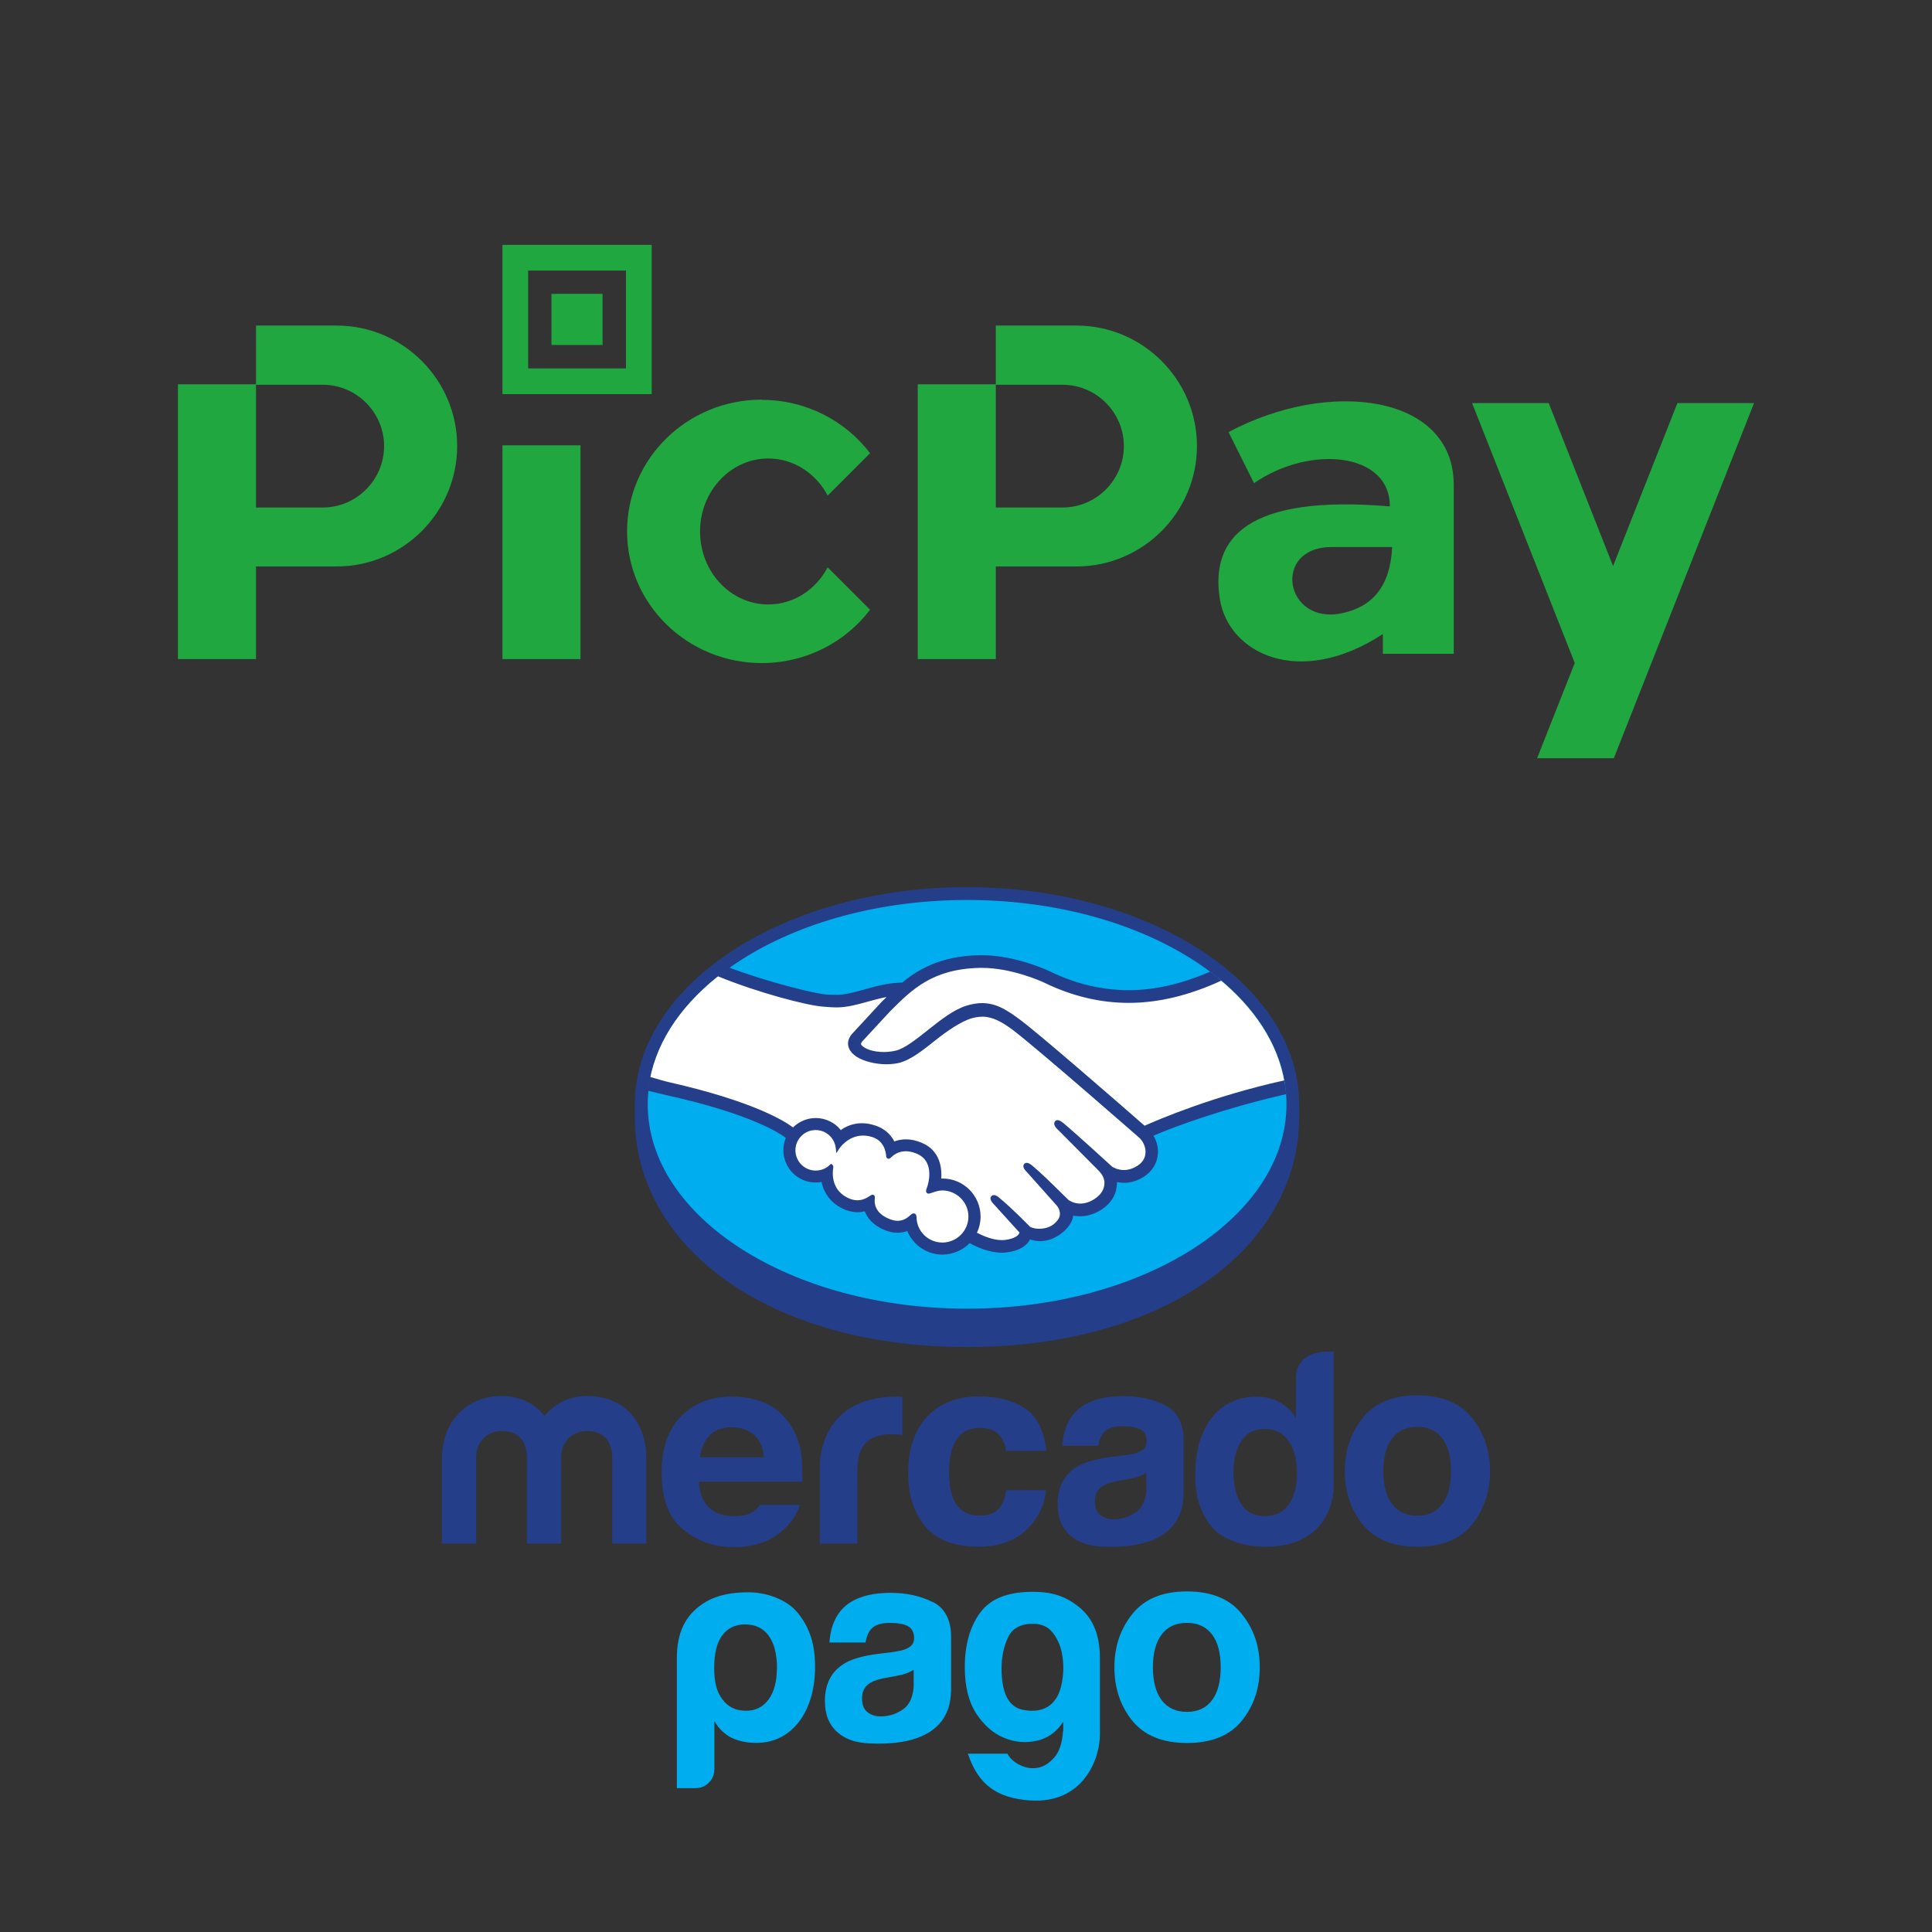 <?xml version="1.0" encoding="UTF-8"?>
<svg id="Layer_2" data-name="Layer 2" xmlns="http://www.w3.org/2000/svg" xmlns:xlink="http://www.w3.org/1999/xlink" viewBox="0 0 175 175">
  <rect x="0" y="0" width="175" height="175" fill="#333333" stroke="none"/>
  <defs>
    <style>
      .cls-1 {
        fill: #fff;
      }

      .cls-2 {
        fill: none;
      }

      .cls-3 {
        fill: #00adee;
      }

      .cls-4 {
        fill: #253e8a;
      }

      .cls-5 {
        fill: #21a73f;
        fill-rule: evenodd;
      }

      .cls-6 {
        clip-path: url(#clippath);
      }
    </style>
    <clipPath id="clippath">
      <rect class="cls-2" width="175" height="175"/>
    </clipPath>
  </defs>
  <g id="Layer_1-2" data-name="Layer 1">
    <g class="cls-6">
      <g>
        <g>
          <path class="cls-4" d="M117.68,100.04c0-10.84-13.47-19.68-30.09-19.68s-30.09,8.84-30.09,19.68c0,.28,0,1.05,0,1.15,0,11.5,11.78,20.82,30.09,20.82s30.09-9.31,30.09-20.82v-1.15Z"/>
          <path class="cls-3" d="M116.53,100.03c0,10.22-12.95,18.51-28.93,18.51s-28.93-8.29-28.93-18.51,12.95-18.51,28.93-18.51,28.93,8.29,28.93,18.51Z"/>
          <g>
            <path class="cls-1" d="M77.98,94.19s-.3.33-.12.57c.46.58,1.87.92,3.29.6.85-.19,1.94-1.06,2.99-1.89,1.14-.91,2.28-1.82,3.42-2.18,1.21-.38,1.98-.22,2.49-.07.56.17,1.22.54,2.27,1.32,1.98,1.49,9.94,8.44,11.32,9.64,1.11-.5,6.03-2.62,12.72-4.09-.58-3.57-2.75-6.83-6.04-9.5-4.59,1.93-10.19,2.93-15.67.25-.03-.01-2.99-1.42-5.92-1.35-4.35.1-6.23,1.98-8.23,3.97l-2.52,2.72Z"/>
            <path class="cls-1" d="M103.32,102.94c-.09-.08-9.36-8.19-11.46-9.77-1.22-.91-1.89-1.14-2.6-1.23-.37-.05-.88.02-1.24.12-.98.27-2.25,1.12-3.39,2.02-1.17.93-2.28,1.82-3.31,2.05-1.31.29-2.91-.05-3.65-.55-.3-.2-.5-.43-.6-.66-.27-.63.23-1.13.31-1.21l2.56-2.77c.3-.3.6-.59.9-.89-.82.11-1.59.32-2.33.52-.93.26-1.82.51-2.72.51-.38,0-2.39-.33-2.78-.43-2.31-.63-4.35-1.25-7.38-2.67-3.64,2.71-6.07,6.09-6.77,9.82.52.14,1.36.39,1.72.47,8.23,1.83,10.79,3.71,11.25,4.11.5-.56,1.23-.91,2.04-.91.91,0,1.73.46,2.23,1.17.47-.37,1.12-.69,1.96-.69.38,0,.78.07,1.18.21.93.32,1.41.94,1.66,1.5.31-.14.69-.24,1.15-.24.44,0,.9.1,1.37.3,1.52.65,1.75,2.14,1.62,3.26.11-.01.22-.02.33-.02,1.8,0,3.26,1.46,3.26,3.26,0,.56-.14,1.08-.39,1.54.49.27,1.74.9,2.83.76.87-.11,1.21-.41,1.33-.58.08-.12.17-.25.09-.35l-2.32-2.58s-.38-.36-.26-.5c.13-.14.37.06.53.2,1.18.99,2.62,2.48,2.62,2.48.02.02.12.2.65.3.46.08,1.27.03,1.83-.43.14-.12.28-.26.4-.41,0,0-.02.02-.03.02.59-.76-.07-1.53-.07-1.53l-2.71-3.04s-.39-.36-.26-.5c.12-.12.37.06.54.2.86.72,2.07,1.93,3.23,3.07.23.17,1.25.8,2.6-.09.82-.54.99-1.2.96-1.7-.06-.66-.57-1.13-.57-1.13l-3.7-3.72s-.39-.33-.25-.5c.11-.14.37.06.53.2,1.18.99,4.37,3.91,4.37,3.91.05.03,1.15.82,2.51-.05.49-.31.8-.78.83-1.33.05-.95-.62-1.51-.62-1.51Z"/>
            <path class="cls-1" d="M85.37,107.66c-.57,0-1.2.33-1.28.28-.05-.03.04-.26.09-.39.05-.13.81-2.41-1.03-3.2-1.41-.61-2.27.08-2.57.38-.08.08-.11.07-.12-.03-.03-.41-.21-1.52-1.43-1.89-1.74-.53-2.86.68-3.14,1.12-.13-.99-.97-1.76-1.99-1.76-1.11,0-2.02.9-2.02,2.02,0,1.12.9,2.02,2.02,2.02.54,0,1.03-.22,1.4-.56.01.01.02.03.01.07-.08.5-.24,2.31,1.66,3.05.76.3,1.41.08,1.95-.3.16-.11.19-.07.16.09-.07.47.02,1.47,1.42,2.03,1.07.43,1.7,0,2.11-.39.18-.16.23-.14.24.12.05,1.35,1.17,2.42,2.54,2.42,1.4,0,2.54-1.13,2.54-2.54,0-1.4-1.14-2.53-2.54-2.54Z"/>
          </g>
          <path class="cls-4" d="M103.68,101.97c-2.85-2.49-9.45-8.23-11.24-9.57-1.02-.77-1.72-1.17-2.33-1.36-.27-.08-.65-.18-1.14-.18-.45,0-.94.08-1.45.24-1.16.37-2.31,1.28-3.42,2.16l-.06.05c-1.04.82-2.11,1.68-2.92,1.86-.35.08-.72.12-1.08.12-.91,0-1.72-.26-2.03-.65-.05-.06-.02-.17.1-.32l.02-.02,2.51-2.71c1.97-1.97,3.82-3.82,8.1-3.92.07,0,.14,0,.21,0,2.66,0,5.32,1.19,5.62,1.33,2.5,1.22,5.07,1.84,7.66,1.84,2.7,0,5.48-.67,8.41-2.02-.33-.28-.67-.54-1.02-.81-2.57,1.11-5.02,1.68-7.39,1.68-2.42,0-4.83-.58-7.17-1.72-.12-.06-3.06-1.44-6.12-1.45-.08,0-.16,0-.24,0-3.59.08-5.62,1.36-6.98,2.48-1.32.03-2.47.35-3.48.64-.91.25-1.69.47-2.45.47-.31,0-.88-.03-.93-.03-.88-.03-5.3-1.11-8.82-2.44-.36.25-.7.52-1.04.78,3.68,1.51,8.15,2.67,9.56,2.76.39.03.81.07,1.23.07.93,0,1.87-.26,2.77-.51.53-.15,1.12-.31,1.74-.43-.16.16-.33.33-.49.49l-2.55,2.76c-.2.2-.64.74-.35,1.41.11.27.35.53.67.74.61.41,1.7.69,2.71.69.38,0,.75-.04,1.08-.11,1.07-.24,2.19-1.13,3.38-2.08.95-.75,2.29-1.71,3.32-1.99.29-.08.64-.13.93-.13.09,0,.16,0,.24.01.68.09,1.34.32,2.51,1.2,2.09,1.57,11.36,9.68,11.45,9.76,0,0,.6.52.56,1.36-.02.47-.28.89-.74,1.18-.4.25-.8.38-1.22.38-.62,0-1.05-.29-1.07-.31-.03-.03-3.21-2.94-4.38-3.92-.19-.15-.37-.29-.55-.29-.1,0-.18.04-.24.11-.18.23.02.54.26.75l3.71,3.73s.46.43.51,1c.03.62-.27,1.13-.88,1.54-.44.29-.88.43-1.31.43-.57,0-.97-.26-1.06-.32l-.53-.52c-.97-.96-1.98-1.95-2.71-2.56-.18-.15-.37-.29-.55-.29-.09,0-.17.03-.23.1-.08.09-.14.26.07.54.09.11.19.21.19.21l2.71,3.04s.56.66.06,1.3l-.1.12c-.08.09-.17.17-.25.24-.46.38-1.08.42-1.32.42-.13,0-.26-.01-.37-.03-.27-.05-.45-.12-.53-.22l-.03-.03c-.15-.15-1.51-1.55-2.64-2.49-.15-.12-.33-.28-.53-.28-.1,0-.18.04-.24.11-.22.24.11.61.25.74l2.31,2.55s-.03.07-.09.16c-.08.11-.36.39-1.2.5-.1.01-.2.02-.31.02-.86,0-1.78-.42-2.26-.67.22-.46.33-.96.33-1.46,0-1.9-1.54-3.45-3.44-3.45-.04,0-.08,0-.12,0,.06-.87-.06-2.51-1.75-3.23-.49-.21-.97-.32-1.44-.32-.37,0-.72.06-1.06.19-.35-.68-.93-1.17-1.69-1.43-.42-.14-.83-.22-1.24-.22-.7,0-1.35.21-1.92.62-.55-.69-1.39-1.09-2.27-1.09-.77,0-1.51.31-2.06.85-.72-.55-3.57-2.36-11.2-4.09-.37-.08-1.22-.33-1.74-.48-.09.41-.15.83-.19,1.25,0,0,1.41.34,1.68.4,7.79,1.73,10.37,3.53,10.8,3.87-.15.35-.22.74-.22,1.12,0,1.61,1.31,2.92,2.92,2.92.18,0,.36-.02.54-.05.24,1.18,1.02,2.08,2.2,2.54.35.13.7.2,1.04.2.22,0,.45-.03.67-.08.22.56.71,1.25,1.81,1.7.39.16.77.24,1.15.24.31,0,.61-.05.89-.16.53,1.28,1.78,2.14,3.18,2.14.93,0,1.82-.38,2.47-1.04.56.31,1.73.87,2.92.87.15,0,.3-.01.44-.03,1.18-.15,1.73-.61,1.98-.97.05-.06.09-.13.12-.2.28.08.58.15.93.15.64,0,1.26-.22,1.88-.67.61-.44,1.05-1.08,1.11-1.62,0,0,0-.02,0-.02.21.04.42.06.63.06.66,0,1.31-.21,1.94-.61,1.2-.79,1.41-1.82,1.39-2.49.21.04.42.07.64.07.62,0,1.23-.19,1.81-.56.74-.48,1.19-1.2,1.26-2.05.05-.58-.1-1.16-.4-1.66,2.01-.87,6.61-2.54,12.02-3.76-.03-.42-.09-.83-.17-1.25-6.55,1.45-11.44,3.57-12.66,4.11ZM85.37,112.55c-1.27,0-2.31-.99-2.35-2.25,0-.11-.01-.39-.26-.39-.1,0-.19.06-.29.15-.28.26-.64.52-1.16.52-.24,0-.49-.06-.76-.17-1.34-.54-1.36-1.47-1.31-1.84.01-.1.02-.2-.05-.28l-.08-.07h-.08c-.07,0-.14.03-.23.1-.39.27-.76.4-1.14.4-.21,0-.42-.04-.64-.12-1.77-.69-1.63-2.36-1.54-2.86.01-.1-.01-.18-.08-.23l-.12-.1-.12.11c-.34.33-.8.51-1.27.51-1.01,0-1.84-.82-1.84-1.84,0-1.01.83-1.84,1.84-1.83.92,0,1.69.69,1.81,1.6l.06.49.27-.42s.77-1.17,2.14-1.17c.26,0,.53.04.8.12,1.09.33,1.27,1.32,1.3,1.73.02.24.19.25.22.25.09,0,.16-.06.21-.11.21-.21.65-.57,1.35-.57.32,0,.66.08,1.01.23,1.73.74.94,2.94.94,2.96-.15.36-.15.52-.01.62l.07.03h.05c.08,0,.18-.03.33-.09.24-.08.59-.2.92-.2h0c1.3.01,2.36,1.07,2.36,2.36,0,1.3-1.06,2.36-2.36,2.36Z"/>
        </g>
        <g>
          <path class="cls-4" d="M133.33,128.43c-1.09-1.36-2.73-2.04-4.95-2.04s-3.86.68-4.94,2.04c-1.09,1.36-1.63,2.97-1.63,4.82s.54,3.5,1.63,4.84c1.09,1.34,2.73,2.01,4.94,2.01s3.86-.67,4.95-2.01c1.09-1.34,1.63-2.96,1.63-4.84s-.54-3.46-1.63-4.82ZM130.64,136.24c-.53.7-1.28,1.05-2.27,1.05s-1.74-.35-2.27-1.05c-.53-.7-.8-1.69-.8-2.98s.26-2.28.8-2.98c.53-.7,1.29-1.04,2.27-1.04s1.74.35,2.27,1.04c.53.7.79,1.69.79,2.98s-.26,2.28-.79,2.98Z"/>
          <path class="cls-4" d="M105.57,127.3c-1.1-.56-2.36-.84-3.78-.84-2.18,0-3.72.57-4.62,1.71-.56.73-.88,1.65-.95,2.78h3.26c.08-.5.24-.89.48-1.18.34-.39.91-.59,1.71-.59.72,0,1.27.1,1.64.3.37.2.56.57.56,1.09,0,.44-.24.75-.73.96-.27.12-.72.22-1.35.3l-1.16.14c-1.31.17-2.31.44-2.98.83-1.23.71-1.85,1.86-1.85,3.45,0,1.22.38,2.17,1.15,2.84.76.67,1.74.95,2.91,1,7.37.33,7.28-3.88,7.35-4.76v-4.85c0-1.55-.55-2.61-1.65-3.17ZM103.86,134.65c-.02,1.13-.35,1.91-.97,2.33-.62.43-1.3.64-2.04.64-.47,0-.86-.13-1.19-.39-.32-.26-.49-.67-.49-1.25,0-.65.26-1.12.8-1.43.32-.18.83-.34,1.55-.46l.77-.14c.38-.07.69-.15.9-.23.22-.08.44-.19.65-.32v1.25Z"/>
          <path class="cls-4" d="M88.77,129.34c.84,0,1.46.26,1.86.78.27.38.44.82.51,1.3h3.64c-.2-1.83-.84-3.11-1.92-3.84-1.09-.72-2.48-1.09-4.18-1.09-2,0-3.57.62-4.71,1.84-1.14,1.23-1.71,2.95-1.71,5.15,0,1.95.52,3.55,1.55,4.78s2.64,1.84,4.82,1.84,3.84-.74,4.95-2.21c.7-.91,1.09-1.88,1.17-2.9h-3.62c-.07.68-.29,1.23-.64,1.65-.35.42-.94.64-1.77.64-1.17,0-1.97-.53-2.4-1.61-.23-.57-.35-1.33-.35-2.27s.12-1.78.35-2.38c.44-1.12,1.26-1.69,2.46-1.69Z"/>
          <path class="cls-4" d="M81.28,126.5c-7.47,0-7.02,6.61-7.02,6.61v6.71h3.39v-6.3c0-1.03.13-1.8.39-2.29.47-.88,1.37-1.32,2.73-1.32.1,0,.24,0,.4.01.17,0,.35.02.57.05v-3.45c-.15,0-.25-.01-.29-.02-.04,0-.1,0-.16,0Z"/>
          <path class="cls-4" d="M68.83,136.31c-.14.2-.3.38-.46.51-.48.39-1.13.51-1.89.51-.72,0-1.29-.11-1.8-.43-.84-.52-1.32-1.4-1.37-2.69h9.37c.01-1.11-.02-1.96-.11-2.55-.16-1.01-.5-1.9-1.02-2.66-.58-.87-1.33-1.5-2.22-1.9-.9-.4-1.91-.6-3.03-.6-1.89,0-3.42.6-4.6,1.78-1.18,1.19-1.77,2.9-1.77,5.13,0,2.38.66,4.1,1.97,5.15,1.31,1.06,2.82,1.58,4.53,1.58,2.07,0,3.69-.63,4.84-1.88.62-.66,1.01-1.31,1.17-1.95h-3.59ZM64.28,130.01c.48-.49,1.15-.73,2.01-.73.79,0,1.46.23,2,.69.54.46.83,1.14.9,2.03h-5.8c.12-.84.42-1.5.9-1.99Z"/>
          <path class="cls-4" d="M58.55,139.82h-3.09v-7.79c0-.71-.24-2.41-2.28-2.41-1.36,0-2.35.98-2.35,2.41v7.79h-3.1v-7.79c0-.71-.21-2.41-2.25-2.41-1.38,0-2.35.98-2.35,2.41v7.79h-3.1v-7.72c0-3.22,2.13-5.65,5.44-5.65,1.64,0,2.98.69,3.85,1.8.91-1.11,2.27-1.8,3.85-1.8,3.38,0,5.37,2.33,5.37,5.65v7.72Z"/>
          <path class="cls-4" d="M120.8,122.43s-3.41-.36-3.41,2.38v3.63c-.38-.61-.87-1.08-1.48-1.42-.6-.34-1.3-.51-2.08-.51-1.69,0-3.04.63-4.05,1.89-1.01,1.26-1.52,3.08-1.52,5.27,0,1.9.51,3.47,1.54,4.68,1.03,1.21,3.04,1.75,4.83,1.75,6.24,0,6.17-5.35,6.17-5.35v-12.31ZM116.73,136.27c-.49.71-1.22,1.06-2.17,1.06s-1.66-.36-2.13-1.07c-.47-.71-.7-1.75-.7-2.94,0-1.1.23-2.03.69-2.77.46-.74,1.18-1.12,2.17-1.12.65,0,1.21.2,1.7.61.79.68,1.19,1.89,1.19,3.47,0,1.13-.25,2.04-.74,2.75Z"/>
        </g>
        <g>
          <path class="cls-3" d="M64.7,160.3c0,.46-.17.85-.5,1.18-.33.33-.73.49-1.2.49h-1.69v-11.79c0-2.29.77-3.73,2.05-4.7.84-.64,2.09-1.25,4.44-1.25,1.58,0,3.44.62,4.44,1.84,1.13,1.37,1.59,2.91,1.59,4.91s-.5,3.74-1.49,5.02c-1,1.25-2.28,1.87-3.84,1.87-.83,0-1.56-.15-2.19-.44-.67-.33-1.2-.84-1.6-1.53v4.41ZM70.38,151.12c0-1.28-.25-2.26-.75-2.95-.5-.69-1.21-1.03-2.14-1.03s-1.6.35-2.1,1.03c-.46.62-.7,1.61-.7,2.95,0,1.25.25,2.18.75,2.81.5.69,1.21,1.03,2.14,1.03.86,0,1.55-.35,2.04-1.03.5-.69.75-1.62.75-2.81"/>
          <path class="cls-3" d="M96.31,156.78v-.83c-.59.92-1.38,1.49-2.38,1.72-1,.23-1.99.15-2.96-.25-.98-.39-1.82-1.12-2.53-2.19-.7-1.07-1.05-2.47-1.05-4.21,0-2.03.47-3.68,1.39-4.94.93-1.26,2.43-1.84,4.48-1.89,2.03-.05,3.21.4,4.36,1.28,1.26.96,2.01,2.43,2.01,4.72v6.94c0,2.21-1.53,6.3-6.37,5.95-3-.22-4.66-1.45-5.59-4.23h3.58c.26.46.66.81,1.2,1.06.54.25,1.08.31,1.61.2.54-.11,1.03-.44,1.47-.96.44-.52.69-1.31.76-2.36M90.72,151.12c0,2.26.65,3.51,1.96,3.76,1.3.24,2.27-.06,2.89-.91.29-.36.51-.93.64-1.69.13-.77.14-1.53.02-2.29-.11-.76-.38-1.43-.81-2.02-.42-.59-1.04-.89-1.86-.89-1.11,0-1.86.41-2.25,1.23-.39.82-.59,1.76-.59,2.81"/>
          <path class="cls-3" d="M84.49,145.12c-1.1-.56-2.37-.84-3.79-.84-2.19,0-3.73.57-4.62,1.71-.56.73-.88,1.66-.95,2.79h3.27c.08-.5.24-.89.48-1.19.34-.4.91-.59,1.72-.59.72,0,1.27.1,1.64.3.37.2.56.57.56,1.1,0,.44-.24.75-.73.96-.27.12-.72.22-1.35.3l-1.16.14c-1.31.17-2.31.44-2.99.83-1.24.71-1.85,1.86-1.85,3.45,0,1.22.38,2.17,1.15,2.84.77.67,1.74.95,2.92,1,7.38.33,7.3-3.89,7.36-4.77v-4.86c0-1.56-.55-2.62-1.65-3.18M82.77,152.49c-.02,1.13-.35,1.91-.97,2.34-.62.43-1.3.64-2.04.64-.47,0-.86-.13-1.19-.39-.33-.26-.49-.68-.49-1.25,0-.65.27-1.13.8-1.43.32-.18.83-.34,1.55-.46l.77-.14c.38-.07.69-.15.91-.23.22-.08.44-.19.65-.32v1.26Z"/>
          <path class="cls-3" d="M112.48,146.19c-1.09-1.36-2.74-2.04-4.96-2.04s-3.86.68-4.95,2.04c-1.09,1.36-1.63,2.97-1.63,4.83s.54,3.51,1.63,4.85c1.09,1.34,2.74,2.01,4.95,2.01s3.87-.67,4.96-2.01c1.09-1.35,1.63-2.96,1.63-4.85s-.54-3.47-1.63-4.83M109.78,154.01c-.53.7-1.28,1.05-2.27,1.05s-1.74-.35-2.28-1.05c-.53-.7-.8-1.7-.8-2.99s.27-2.28.8-2.98c.53-.7,1.29-1.04,2.28-1.04s1.74.35,2.27,1.04c.53.7.79,1.69.79,2.98s-.26,2.29-.79,2.99"/>
        </g>
      </g>
      <path id="path6" class="cls-5" d="M45.51,22.18h13.52v13.52h-13.52v-13.52ZM47.84,24.51h8.86v8.86h-8.86v-8.86ZM49.95,26.62h4.63v4.63h-4.63v-4.63ZM23.19,29.49h7.31c6,0,10.91,4.91,10.91,10.91h0c0,6-4.91,10.91-10.91,10.91h-7.31v8.39h-7.07v-24.89h7.07s0-5.31,0-5.31ZM23.19,34.84v11.13h6.04c3.06,0,5.56-2.5,5.56-5.56h0c0-3.06-2.5-5.56-5.56-5.56h-6.04ZM45.51,40.34h7.07v19.36h-7.07v-19.36ZM90.2,29.49h7.31c6,0,10.91,4.91,10.91,10.91h0c0,6-4.91,10.91-10.91,10.91h-7.31v8.39h-7.07v-24.89h7.07s0-5.31,0-5.31ZM90.2,34.84v11.13h6.04c3.06,0,5.56-2.5,5.56-5.56h0c0-3.06-2.5-5.56-5.56-5.56h-6.04ZM69,36.22c4.02,0,7.58,1.9,9.81,4.83l-3.84,3.84c-1.06-2.01-3.07-3.36-5.38-3.36-3.41,0-6.18,2.96-6.18,6.61s2.76,6.61,6.18,6.61c2.31,0,4.32-1.35,5.38-3.36l3.84,3.84c-2.22,2.93-5.79,4.83-9.81,4.83-6.74,0-12.2-5.34-12.2-11.93s5.46-11.93,12.2-11.93h0ZM139.24,68.68h6.94l12.7-32.17h-6.94l-5.83,14.76-5.83-14.76h-6.94l9.3,23.54s-3.41,8.63-3.41,8.63ZM131.67,59.22h-6.41v-1.79c-7.62,4.98-14.01,1.72-14.77-3.19-.86-5.49,2.46-9.47,15.4-8.37.03-4.94-7.31-5.58-12.3-2.1l-2.31-4.63c9.15-4.88,20.36-3.39,20.4,4.73v15.35h0ZM126.1,49.55h-5.47c-5.47,0-4.27,7.12.95,5.99,2.69-.58,4.35-2.36,4.52-5.99Z"/>
    </g>
  </g>
</svg>
